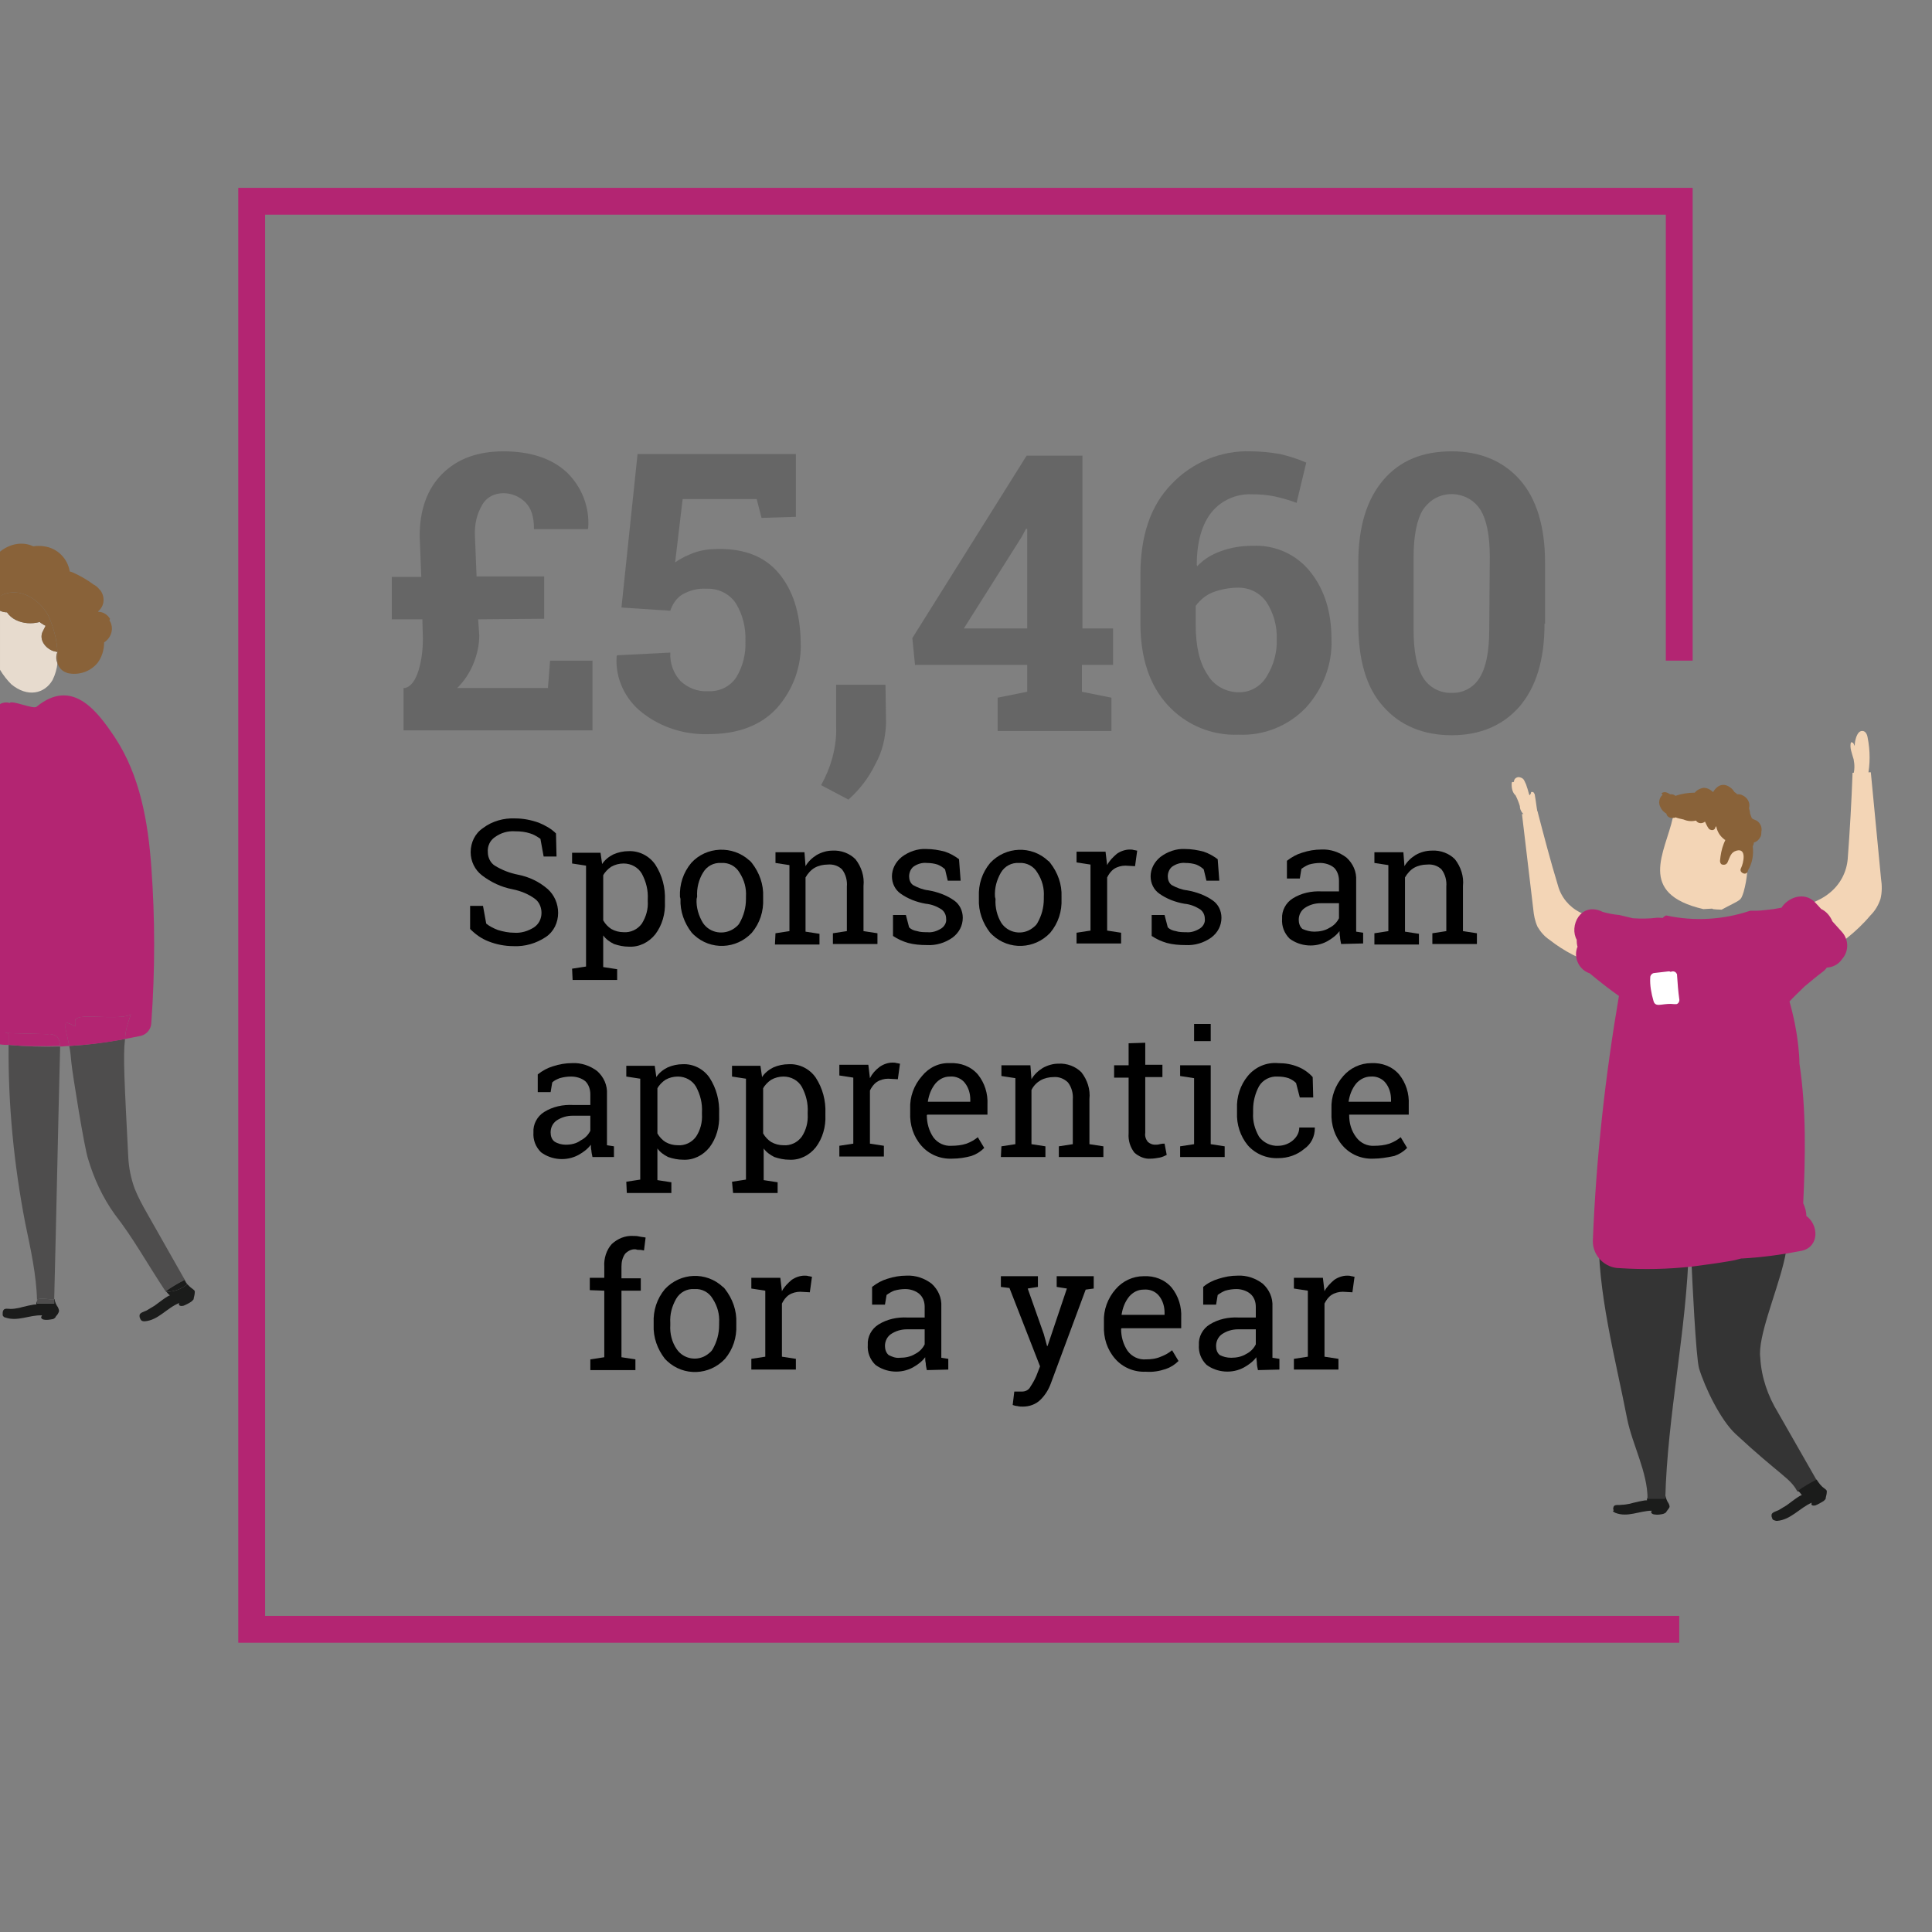 <?xml version="1.0" encoding="utf-8"?>
<!-- Generator: Adobe Illustrator 23.1.1, SVG Export Plug-In . SVG Version: 6.00 Build 0)  -->
<svg version="1.1" id="Layer_1" xmlns="http://www.w3.org/2000/svg" xmlns:xlink="http://www.w3.org/1999/xlink" x="0px" y="0px"
	 viewBox="0 0 360 360" style="enable-background:new 0 0 360 360;" xml:space="preserve">
<rect x="0" y="0" width="360" height="360" fill="#808080" stroke="none"/>
<style type="text/css">
	.st0{fill:#1B1C1B;}
	.st1{fill:#343434;}
	.st2{fill:#F3D5B6;}
	.st3{fill:#896239;}
	.st4{fill:#B32572;}
	.st5{fill:none;stroke:#B32572;stroke-width:0.8;stroke-miterlimit:10;}
	.st6{fill:#FFFFFF;}
	.st7{fill:#666666;}
	.st8{fill:none;}
	.st9{fill:#4E4D4D;}
	.st10{fill:#E7DBCE;}
</style>
<title>Artboard 24</title>
<path class="st0" d="M300.6,281.2c0-0.2,0-0.3,0.1-0.5c0.2-0.4,1-0.2,1.4-0.3c0.5,0,1.1-0.1,1.6-0.2c0.3-0.1,3.1-0.8,3.2-0.6
	c-0.1-0.3,0.2-0.6,0.2-1c0.9-0.3,2,0.1,3.2,0c0.1,0.5,0.3,1.1,0.6,1.5c0.1,0.2,0.2,0.4,0.2,0.7c-0.1,0.3-0.5,0.7-0.6,0.9
	c-0.1,0.1-0.1,0.2-0.2,0.2c-0.1,0.1-0.2,0.1-0.4,0.2c-0.5,0.1-1,0.2-1.6,0.1c-0.3,0-0.9-0.3-0.5-0.7c-2.3,0-4.5,1.3-6.8,0.4
	c-0.2-0.1-0.4-0.2-0.5-0.4C300.7,281.6,300.7,281.4,300.6,281.2L300.6,281.2z"/>
<path class="st1" d="M297.9,229.1c0-0.4,3.2-0.2,3.4,0.1l7.8,0.2c0.6,0,1.2,0.1,1.7,0.4c0.6,0.5,4,1.5,3.9,2.3
	c-0.4,15.8-4,31.5-4.4,47.2H307c0-5-2.8-10-3.8-14.9C301,253,297.6,240.7,297.9,229.1L297.9,229.1z"/>
<path class="st1" d="M318.3,227.4c0.3-0.3,0.7-0.4,1.1-0.4c1.8-0.3,4.1-0.3,5.1,1.2c0.3,0.6-0.1,2.2,0.5,1.9c16.6-8.9,2,15.3,3,22.9
	c0.2,3.6,1.4,7.1,3.3,10.2l7.6,13.3c-1.1,0.9-2.5,1.4-4,1.4c-1.3-2.5-3.2-3-11.5-10.7c-2.8-2.6-5.7-8.6-6.8-12.2
	c-0.6-2-1.3-17.2-1.4-19.4c-0.5-6.1-0.6-2-1.1-8.1C314.2,227,318,227.7,318.3,227.4L318.3,227.4z"/>
<path class="st2" d="M345.4,141.5c-0.3-1.1-0.8-2.2-0.5-3.2l0.4,0.1l0.3,0.6c0-0.6,0.1-1.1,0.3-1.7c0.2-0.5,0.5-1.1,1.1-1.1
	s0.9,0.6,1,1.2c0.5,2.5,0.5,5,0,7.4c-0.9,0.1-1.8,0-2.7-0.3C345.6,143.5,345.6,142.5,345.4,141.5L345.4,141.5z"/>
<path class="st2" d="M329,183.6c-4,2-9.3-9.3-4.3-11.6c4.5-2.1,12.2-2.3,16.2-5.6c2-1.6,3.2-3.9,3.4-6.4c0.4-5.3,0.7-10.6,0.9-16
	l3.4-0.1l1.9,19.8c0.2,1.3,0.2,2.6-0.1,3.8c-0.4,1.2-1,2.2-1.9,3.1C343.4,176.7,335.3,180.5,329,183.6L329,183.6z"/>
<path class="st0" d="M330.1,282.3c0-0.5,0.9-0.7,1.3-0.9c0.5-0.3,1-0.6,1.5-0.9c0.3-0.2,2.7-2.1,2.9-1.9c-0.3-0.2-0.3-0.5-0.8-0.8
	c1.1-0.8,2.3-1.5,3.5-2.1c0.4,0.6,0.8,1.2,1.4,1.6c0.2,0.2,0.5,0.3,0.5,0.6c0,0.4-0.1,0.8-0.2,1.2c0,0.1,0,0.2-0.1,0.3
	c-0.1,0.1-0.2,0.2-0.3,0.3c-0.5,0.3-1,0.6-1.5,0.8c-0.3,0.1-1,0.1-0.7-0.5c-2.3,1-3.9,3.2-6.5,3.4c-0.2,0-0.5-0.1-0.7-0.2
	c-0.1-0.1-0.2-0.2-0.2-0.4C330.1,282.7,330.1,282.5,330.1,282.3L330.1,282.3z"/>
<path class="st2" d="M281.7,145.8c0.1-0.1,0.2-0.1,0.4-0.1c0-0.5,0.3-0.8,0.8-0.9l0,0c0.4,0,0.9,0.2,1.1,0.6
	c0.2,0.4,0.4,0.8,0.5,1.2c0.2,0.5,0.3,1.1,0.5,1.6c0.2-0.2,0.3-0.4,0.3-0.6c0.2-0.1,0.4,0,0.5,0.1c0.1,0.2,0.2,0.3,0.2,0.5
	c0.2,1.1,0.3,2.2,0.5,3.2c-0.4,0.2-0.8,0.4-1.2,0.5c-0.4,0.2-0.9,0.1-1.3-0.1c-0.5-0.4-0.8-1-0.8-1.6c-0.2-0.7-0.5-1.4-0.8-2
	C281.8,147.7,281.6,146.7,281.7,145.8L281.7,145.8z"/>
<path class="st2" d="M286.5,151.2c1.2,4.6,2.4,9.2,3.8,13.8c0.6,2.2,2.1,4,4.1,5c4.1,2.1,8.5,2.5,12.8,3.5c4.7,1.1,3.8,5.9,0,6.7
	c-6.1,1.2-12.9-0.7-18.5-5.1c-0.9-0.6-1.6-1.4-2.2-2.4c-0.5-1.1-0.7-2.2-0.8-3.3c-0.7-5.9-1.4-11.8-2.1-17.7L286.5,151.2
	L286.5,151.2z"/>
<path class="st2" d="M324.2,152.6c0.9,1.9,1.3,3.9,1.3,6c0.3,2.5,0.1,5.1-0.6,7.6c-0.6,1.8-0.4,1.3-4.1,3.3c-3.4-0.1,0-0.3-3.4-0.1
	c-12.5-2.9-7.1-10.6-5.7-17c0-0.2,0.1-0.4,0.2-0.6c0.2-0.2,0.4-0.3,0.7-0.3c3.3-0.4,6.6-0.4,9.9,0c0.3,0,0.7,0.1,1,0.2
	C323.7,151.9,324,152.3,324.2,152.6L324.2,152.6z"/>
<path class="st3" d="M309.6,147.8c0.6-0.4,1.1-0.1,1.6,0.2h0.2c0.3,0,0.6,0.1,0.8,0.3c1.1-0.4,2.4-0.6,3.6-0.6
	c0.4-0.5,1-0.8,1.6-0.9c0.7,0,1.3,0.3,1.8,0.8c0.7-1.2,1.9-1.9,3.3-0.8c0.3,0.2,0.5,0.5,0.7,0.8c0.2,0.1,0.3,0.2,0.5,0.4
	c0.3,0,0.7,0,1,0.2c0.9,0.4,1.5,1.4,1.2,2.4c0.1,0.3,0.2,0.7,0.2,1c0.1,0.3,0.2,0.5,0.3,0.8c0.1,0.1,0.2,0.2,0.2,0.2
	c0.2,0.1,0.5,0.2,0.7,0.3c0.7,0.4,1.1,1.3,0.9,2.1c0,0.3,0,0.7-0.2,1c-0.1,0.1-0.1,0.2-0.2,0.3c-0.2,0.3-0.6,0.6-1,0.7
	c0,0.3-0.1,0.5-0.2,0.7c0.2,1.6-0.1,3.2-0.9,4.5v0.1l0,0c0,0.1-0.1,0.1-0.1,0.2c-0.4,0.7-1.6,0-1.2-0.7c0.5-1,1.1-3.8-0.8-3.3
	c-1.1,0.3-1.2,1.1-1.7,2.2c-0.2,0.4-0.6,0.5-1,0.4c-0.3-0.1-0.4-0.4-0.4-0.7c0.1-1.1,0.3-2.2,0.7-3.2l0.3-0.7c-0.1,0-0.1,0-0.2-0.1
	c-0.8-0.6-1.3-1.4-1.5-2.4h-0.1c0,0.1-0.1,0.2-0.1,0.3c-0.1,0.3-0.5,0.5-0.9,0.3c-0.1,0-0.2-0.1-0.3-0.2c-0.3-0.4-0.5-0.9-0.7-1.3
	c-0.5,0.4-1.2,0.4-1.6-0.1c0,0,0,0-0.1-0.1c-0.8,0.2-1.6,0.1-2.3-0.2c-0.4-0.1-1-0.2-1.5-0.4c-0.1,0.1-0.3,0.1-0.4,0.1
	c-0.6,0.1-1.2-0.2-1.3-0.8l0,0c-0.5-0.3-0.9-0.7-1.1-1.2c-0.4-0.7-0.3-1.7,0.4-2.3L309.6,147.8z"/>
<path class="st4" d="M294.2,175c-1.4-2.3,0.6-6.6,4.3-4.7c1.1,0.3,2.1,0.5,3.2,0.6l2.5,0.6c1.5,0.1,3.1,0.1,4.6-0.1
	c0.4,0,0.8,0,1.2,0.1c0.1-0.2,0.3-0.4,0.5-0.5c5.2,1.1,10.6,0.8,15.7-0.9h1c1.1,0,2.2-0.2,3.3-0.3l1.7-0.3c1.1-1.9,4-3,5.8-1
	c0.4,0.4,0.7,0.8,1.1,1.2c0.9,0.4,1.6,1.2,2,2.2c0.6,0.7,1.2,1.3,1.8,2c1.2,1.3,1.2,3.3,0,4.6c-0.6,0.9-1.6,1.4-2.7,1.4
	c-0.2,0.3-0.4,0.5-0.6,0.7c-1.2,0.9-2.4,1.9-3.6,2.9c-1,1-2,1.9-3,3c0.8,2.8,1.4,5.7,1.7,8.6c0.1,1,0.2,2,0.2,3.1
	c1.3,8.6,1.1,17.4,0.7,26.1c0.4,0.8,0.6,1.6,0.6,2.5c2.2,1.4,2.5,5.3-0.7,5.9c-3.6,0.7-7.2,1.2-10.9,1.4h-0.2
	c-0.7,0.2-1.5,0.4-2.2,0.5c-2.3,0.4-4.6,0.7-6.9,1c-4.5,0.5-9,0.6-13.5,0.3c-2.5,0-4.6-2.1-4.6-4.6c0.6-15.4,2.3-30.7,4.9-45.9
	c-2-1.4-3.9-2.9-5.7-4.4c-1.7-0.5-2.7-2.4-2.2-4.1c0-0.1,0.1-0.3,0.2-0.4C294.2,176,294.2,175.5,294.2,175L294.2,175z"/>
<path class="st5" d="M294.2,175c-1.4-2.3,0.6-6.6,4.3-4.7c1.1,0.3,2.1,0.5,3.2,0.6l2.5,0.6c1.5,0.1,3.1,0.1,4.6-0.1
	c0.4,0,0.8,0,1.2,0.1c0.1-0.2,0.3-0.4,0.5-0.5c5.2,1.1,10.6,0.8,15.7-0.9h1c1.1,0,2.2-0.2,3.3-0.3l1.7-0.3c1.1-1.9,4-3,5.8-1
	c0.4,0.4,0.7,0.8,1.1,1.2c0.9,0.4,1.6,1.2,2,2.2c0.6,0.7,1.2,1.3,1.8,2c1.2,1.3,1.2,3.3,0,4.6c-0.6,0.9-1.6,1.4-2.7,1.4
	c-0.2,0.3-0.4,0.5-0.6,0.7c-1.2,0.9-2.4,1.9-3.6,2.9c-1,1-2,1.9-3,3c0.8,2.8,1.4,5.7,1.7,8.6c0.1,1,0.2,2,0.2,3.1
	c1.3,8.6,1.1,17.4,0.7,26.1c0.4,0.8,0.6,1.6,0.6,2.5c2.2,1.4,2.5,5.3-0.7,5.9c-3.6,0.7-7.2,1.2-10.9,1.4h-0.2
	c-0.7,0.2-1.5,0.4-2.2,0.5c-2.3,0.4-4.6,0.7-6.9,1c-4.5,0.5-9,0.6-13.5,0.3c-2.5,0-4.6-2.1-4.6-4.6c0.6-15.4,2.3-30.7,4.9-45.9
	c-2-1.4-3.9-2.9-5.7-4.4c-1.7-0.5-2.7-2.4-2.2-4.1c0-0.1,0.1-0.3,0.2-0.4C294.2,176,294.2,175.5,294.2,175L294.2,175z"/>
<path class="st6" d="M307.5,182.1c0-0.4,0.4-0.8,0.8-0.8c0.9-0.1,1.8-0.2,2.6-0.3c0.1,0,0.3,0,0.4,0.1c0.4-0.2,0.9-0.1,1.1,0.3
	c0.1,0.1,0.1,0.2,0.1,0.4c0.1,1.5,0.2,2.9,0.4,4.3c0.1,0.4-0.1,0.9-0.5,1c-0.2,0-0.3,0-0.5,0c-0.8-0.1-1.5,0-2.3,0.1
	c-0.7,0.1-1.3,0.1-1.5-0.7C307.7,185.1,307.4,183.6,307.5,182.1L307.5,182.1z"/>
<path class="st7" d="M89.1,115.4l0.2,3c0,1.8-0.4,3.6-1.1,5.3c-0.7,1.7-1.7,3.2-3,4.5h16.9l0.4-5.1h7.9v13H75.2v-7.9h0.3
	c1.1-0.3,1.9-1.4,2.5-3.3c0.6-2,0.8-4,0.8-6l-0.1-3.5H73v-7.9h5.5l-0.3-7.6c0-4.9,1.4-8.8,4.2-11.6c2.8-2.8,6.6-4.2,11.4-4.2
	c5,0,9,1.3,11.8,3.9c2.8,2.7,4.3,6.5,4,10.4l-0.1,0.2h-10c0-2.3-0.5-3.9-1.6-5s-2.6-1.7-4.1-1.7c-1.6,0-3.1,0.7-3.9,2.1
	c-1.1,1.8-1.5,3.8-1.4,5.9l0.3,7.5h12.6v7.9L89.1,115.4z"/>
<path class="st7" d="M141.9,96.5L141,93h-13.8l-1.4,11.8c1.1-0.8,2.2-1.3,3.5-1.8c1.4-0.5,2.9-0.7,4.4-0.7c5-0.1,8.8,1.4,11.4,4.5
	s4,7.3,4.1,12.8c0.2,4.5-1.4,8.9-4.4,12.3c-3,3.3-7.3,4.9-12.9,4.9c-4.3,0.1-8.6-1.2-12.1-3.9c-3.3-2.5-5.2-6.5-4.9-10.6l0.1-0.2
	l9.9-0.5c-0.1,2,0.6,3.9,1.9,5.3c1.4,1.3,3.2,2,5.1,1.9c2.1,0.1,4.1-0.8,5.3-2.6c1.2-2,1.8-4.3,1.7-6.7c0.1-2.5-0.5-5-1.8-7.1
	c-1.2-1.8-3.3-2.8-5.5-2.7c-1.6-0.1-3.1,0.3-4.5,1.1c-1.1,0.7-1.8,1.8-2.2,3l-9.1-0.6l3-28.6h29.5v11.7L141.9,96.5z"/>
<path class="st7" d="M165.1,134.8c-0.1,2.7-0.7,5.3-2,7.6c-1.2,2.5-2.9,4.7-5,6.6l-5.1-2.7c0.9-1.6,1.6-3.3,2.1-5.1
	c0.5-1.9,0.8-3.9,0.7-5.9v-7.7h9.2L165.1,134.8z"/>
<path class="st7" d="M201.6,117.1h5.8v6.8h-5.8v5l5.5,1.1v6.2h-21.2V130l5.5-1.1v-5h-20.9l-0.5-5l21.3-34h10.4v32.2H201.6z
	 M179.6,117.1h11.8V98.6l-0.2-0.1l-0.8,1.5L179.6,117.1z"/>
<path class="st7" d="M233.1,84.1c1.8,0,3.6,0.2,5.4,0.5c1.7,0.4,3.3,0.9,4.9,1.6l-1.8,7.5c-1.3-0.5-2.7-0.9-4.1-1.2
	c-1.4-0.3-2.9-0.4-4.3-0.4c-2.8-0.1-5.6,1.1-7.4,3.3c-1.8,2.2-2.8,5.5-2.8,9.9l0.1,0.2c1.2-1.3,2.7-2.2,4.4-2.8c1.9-0.7,3.9-1,5.9-1
	c4.2-0.2,8.2,1.6,10.8,4.9s3.9,7.4,3.9,12.5c0.2,4.7-1.6,9.3-4.8,12.8c-3.3,3.4-7.8,5.2-12.5,5c-5,0.2-9.8-1.8-13.2-5.5
	c-3.4-3.7-5.1-8.8-5.1-15.3v-9c0-7.3,1.9-12.9,5.8-16.9C222.2,86.1,227.6,83.9,233.1,84.1z M230.8,109.5c-1.7,0-3.3,0.3-4.9,0.9
	c-1.2,0.5-2.3,1.4-3.1,2.5v3.4c0,4.1,0.7,7.2,2.2,9.4c1.2,2.1,3.5,3.3,5.9,3.3c2.1,0,4-1.1,5.1-2.9c1.3-2.1,2-4.5,1.9-7
	c0.1-2.4-0.6-4.9-1.9-6.9C234.8,110.5,232.9,109.5,230.8,109.5z"/>
<path class="st7" d="M287.8,116.2c0,6.8-1.6,11.9-4.7,15.5c-3.1,3.5-7.3,5.3-12.6,5.3c-5.3,0-9.6-1.8-12.7-5.3
	c-3.2-3.5-4.7-8.7-4.7-15.5v-11.3c0-6.8,1.6-11.9,4.7-15.5c3.1-3.6,7.3-5.3,12.7-5.3c5.3,0,9.6,1.8,12.7,5.3s4.7,8.7,4.7,15.5v11.3
	H287.8z M277.6,103.8c0-4.1-0.6-7-1.8-8.9c-1.9-2.9-5.9-3.7-8.8-1.8c-0.7,0.5-1.3,1.1-1.8,1.8c-1.2,1.9-1.8,4.9-1.8,9v13.4
	c0,4.1,0.6,7.1,1.8,9c1.1,1.8,3.2,2.9,5.3,2.8c2.1,0.1,4.1-1,5.2-2.8c1.2-1.9,1.8-4.9,1.8-9L277.6,103.8z"/>
<path d="M103.7,159.6h-2.4l-0.6-3.3c-0.6-0.4-1.2-0.8-1.9-1c-0.9-0.3-1.8-0.4-2.8-0.4c-1.4-0.1-2.7,0.3-3.8,1.1
	c-0.9,0.6-1.4,1.7-1.3,2.8c0,1,0.5,2,1.3,2.5c1.3,0.8,2.8,1.4,4.4,1.7c2,0.4,3.9,1.3,5.5,2.7c1.2,1.1,1.9,2.7,1.9,4.4
	c0,1.8-0.8,3.5-2.3,4.5c-1.8,1.2-3.9,1.8-6,1.7c-1.6,0-3.2-0.3-4.7-0.9c-1.3-0.5-2.4-1.3-3.4-2.3v-4.3H90l0.6,3.3
	c0.6,0.5,1.4,0.9,2.2,1.2c1,0.3,2,0.5,3,0.5c1.3,0.1,2.6-0.3,3.7-1c0.9-0.6,1.4-1.6,1.4-2.7c0-1-0.4-2-1.2-2.6
	c-1.2-0.9-2.7-1.5-4.2-1.8c-2.1-0.4-4-1.3-5.7-2.6c-1.3-1-2.1-2.6-2.1-4.3c0-1.8,0.8-3.5,2.3-4.5c1.7-1.3,3.9-1.9,6-1.8
	c1.5,0,3,0.3,4.4,0.8c1.2,0.5,2.3,1.1,3.2,2L103.7,159.6z"/>
<path d="M106.6,180.5l2.6-0.4v-18.8l-2.6-0.4v-2h5.3l0.3,2.1c0.5-0.8,1.3-1.4,2.1-1.8c0.9-0.4,1.9-0.6,2.8-0.6c2-0.1,3.9,0.9,5,2.5
	c1.3,2,1.9,4.3,1.8,6.7v0.3c0.1,2.1-0.5,4.3-1.8,6c-1.2,1.5-3,2.4-4.9,2.3c-1,0-1.9-0.2-2.8-0.5c-0.8-0.4-1.5-0.9-2-1.6v5.9l2.6,0.4
	v2h-8.3L106.6,180.5z M120.7,167.6c0.1-1.7-0.3-3.3-1.1-4.8c-0.7-1.2-2-1.9-3.4-1.9c-0.8,0-1.6,0.2-2.3,0.6c-0.6,0.4-1.2,1-1.5,1.6
	v8.4c0.4,0.7,0.9,1.2,1.5,1.6c0.7,0.4,1.5,0.6,2.3,0.6c1.3,0.1,2.6-0.5,3.4-1.6c0.8-1.3,1.2-2.7,1.1-4.2V167.6z"/>
<path d="M126.7,167.1c-0.1-2.3,0.6-4.5,2.1-6.3c2.8-3.1,7.7-3.3,10.8-0.5c0.2,0.1,0.3,0.3,0.5,0.5c1.4,1.8,2.2,4,2.1,6.3v0.4
	c0.1,2.3-0.6,4.5-2.1,6.3c-2.9,3.1-7.7,3.3-10.8,0.4c-0.1-0.1-0.3-0.3-0.4-0.4c-1.4-1.8-2.2-4-2.1-6.3L126.7,167.1z M129.8,167.5
	c-0.1,1.6,0.4,3.2,1.2,4.5c1.3,1.9,3.9,2.3,5.8,1c0.4-0.3,0.8-0.6,1-1c0.8-1.4,1.2-2.9,1.2-4.5v-0.4c0.1-1.6-0.3-3.1-1.2-4.5
	c-0.7-1.2-2-1.9-3.4-1.8c-1.4-0.1-2.7,0.6-3.4,1.8c-0.8,1.3-1.2,2.9-1.1,4.5L129.8,167.5z"/>
<path d="M144.5,173.9l2.6-0.4v-12.3l-2.6-0.4v-2h5.4l0.2,2.6c0.5-0.9,1.3-1.6,2.1-2.1c0.9-0.5,1.9-0.8,2.9-0.8
	c1.6-0.1,3.2,0.5,4.3,1.6c1.1,1.4,1.7,3.2,1.5,5v8.4l2.6,0.4v2h-8.3v-2l2.6-0.4v-8.3c0.1-1.1-0.2-2.3-0.9-3.2
	c-0.7-0.7-1.7-1-2.7-0.9c-0.8,0-1.7,0.2-2.4,0.6c-0.7,0.4-1.3,1.1-1.7,1.8v10.1l2.6,0.4v2h-8.3L144.5,173.9L144.5,173.9z"/>
<path d="M179,164.1h-2.4l-0.5-2.1c-0.4-0.4-0.9-0.7-1.4-0.9c-0.6-0.2-1.3-0.3-2-0.3c-0.9-0.1-1.8,0.2-2.5,0.7
	c-0.5,0.4-0.8,1.1-0.8,1.8c0,0.6,0.2,1.2,0.7,1.6c0.9,0.5,1.9,0.9,2.9,1c1.7,0.3,3.4,0.9,4.8,1.9c1,0.7,1.6,1.9,1.6,3.2
	c0,1.5-0.7,2.8-1.9,3.7c-1.4,1-3.1,1.5-4.8,1.4c-1.2,0-2.4-0.1-3.5-0.4c-1-0.3-1.9-0.7-2.8-1.3v-3.9h2.4l0.6,2.3
	c0.4,0.4,0.9,0.6,1.5,0.7c0.6,0.2,1.3,0.2,1.9,0.2c0.9,0.1,1.8-0.2,2.6-0.7c0.6-0.4,1-1.1,0.9-1.8c0-0.7-0.3-1.3-0.8-1.7
	c-0.9-0.6-1.9-1-3-1.1c-1.7-0.3-3.3-0.9-4.7-1.9c-1-0.7-1.6-1.9-1.6-3.2c0-1.4,0.7-2.7,1.8-3.6c1.3-1,3-1.6,4.6-1.5
	c1.2,0,2.4,0.2,3.5,0.5c0.9,0.3,1.8,0.8,2.6,1.4L179,164.1z"/>
<path d="M182.4,167.1c-0.1-2.3,0.6-4.5,2.1-6.3c2.9-3.1,7.7-3.3,10.8-0.4c0.2,0.1,0.3,0.3,0.4,0.4c1.4,1.8,2.2,4,2.1,6.3v0.4
	c0.1,2.3-0.6,4.5-2.1,6.3c-2.9,3.1-7.7,3.3-10.8,0.4c-0.1-0.1-0.3-0.3-0.4-0.4c-1.4-1.8-2.2-4-2.1-6.3V167.1z M185.5,167.5
	c-0.1,1.6,0.3,3.2,1.1,4.5c1.3,1.9,3.9,2.3,5.7,1c0.4-0.3,0.8-0.6,1-1c0.8-1.4,1.2-2.9,1.2-4.5v-0.4c0.1-1.6-0.3-3.1-1.2-4.5
	c-0.7-1.2-2-1.9-3.4-1.8c-1.4-0.1-2.7,0.6-3.4,1.8c-0.8,1.4-1.2,2.9-1.1,4.5L185.5,167.5z"/>
<path d="M200.6,160.7v-2h5.4l0.3,2.5c0.4-0.8,1.1-1.5,1.8-2.1c0.7-0.5,1.6-0.8,2.4-0.8c0.3,0,0.5,0,0.8,0.1c0.2,0,0.4,0.1,0.6,0.1
	l-0.4,2.9l-1.8-0.1c-0.7,0-1.5,0.2-2.1,0.6c-0.6,0.4-1,1-1.3,1.6v9.9l2.6,0.4v2h-8.3v-2l2.6-0.4v-12.3L200.6,160.7z"/>
<path d="M227.2,164.1h-2.4l-0.5-2.1c-0.4-0.4-0.9-0.7-1.4-0.9c-0.6-0.2-1.3-0.3-2-0.3c-0.9-0.1-1.8,0.2-2.5,0.7
	c-0.5,0.4-0.8,1.1-0.8,1.8c0,0.6,0.2,1.2,0.7,1.6c0.9,0.5,1.9,0.9,2.9,1c1.7,0.3,3.4,0.9,4.8,1.9c1,0.7,1.6,1.9,1.6,3.2
	c0,1.5-0.7,2.8-1.9,3.7c-1.4,1-3.1,1.5-4.8,1.4c-1.2,0-2.4-0.1-3.5-0.4c-1-0.3-1.9-0.7-2.8-1.3v-3.9h2.4l0.6,2.3
	c0.4,0.4,0.9,0.6,1.5,0.7c0.6,0.2,1.3,0.2,1.9,0.2c0.9,0.1,1.8-0.2,2.6-0.7c0.6-0.4,1-1.1,0.9-1.8c0-0.7-0.3-1.3-0.8-1.7
	c-0.9-0.6-1.9-1-3-1.1c-1.7-0.3-3.3-0.9-4.7-1.9c-1-0.7-1.6-1.9-1.6-3.2c0-1.4,0.7-2.7,1.8-3.6c1.3-1,3-1.6,4.6-1.5
	c1.2,0,2.4,0.2,3.5,0.5c0.9,0.3,1.8,0.8,2.6,1.4L227.2,164.1z"/>
<path d="M249.9,175.9c-0.1-0.5-0.2-0.9-0.2-1.3c-0.1-0.4-0.1-0.7-0.1-1.1c-0.6,0.8-1.4,1.4-2.3,1.9c-2.2,1.2-5,1-7-0.5
	c-1-1-1.5-2.3-1.4-3.7c-0.1-1.5,0.7-3,2-3.8c1.6-1,3.5-1.4,5.4-1.3h3.2v-2c0-0.9-0.3-1.8-0.9-2.4c-0.7-0.6-1.7-0.9-2.6-0.9
	c-0.7,0-1.4,0.1-2.1,0.3c-0.5,0.2-1,0.5-1.4,0.8l-0.3,1.8h-2.4v-3.3c0.9-0.7,1.8-1.2,2.8-1.5c1.2-0.4,2.4-0.6,3.6-0.6
	c1.7-0.1,3.4,0.5,4.7,1.5c1.2,1.1,1.9,2.6,1.8,4.3v8.9c0,0.2,0,0.4,0,0.6l1.3,0.2v2L249.9,175.9z M244.9,173.6c1,0,2-0.2,2.8-0.7
	c0.8-0.4,1.4-1,1.8-1.8v-2.8h-3.4c-1.1,0-2.1,0.3-3,0.9c-0.7,0.5-1.1,1.3-1.1,2.2c0,0.6,0.2,1.3,0.7,1.7
	C243.4,173.4,244.1,173.6,244.9,173.6L244.9,173.6z"/>
<path d="M256.1,173.9l2.6-0.4v-12.3l-2.6-0.4v-2h5.4l0.2,2.6c0.5-0.9,1.3-1.6,2.1-2.1c0.9-0.5,1.9-0.8,3-0.8
	c1.6-0.1,3.2,0.5,4.3,1.6c1.1,1.4,1.7,3.2,1.5,5v8.4l2.6,0.4v2h-8.3v-2l2.6-0.4v-8.3c0.1-1.1-0.2-2.3-0.9-3.2
	c-0.7-0.7-1.7-1-2.7-0.9c-0.8,0-1.7,0.2-2.4,0.6c-0.7,0.4-1.3,1.1-1.7,1.8v10.1l2.6,0.4v2h-8.3L256.1,173.9z"/>
<path d="M110.4,215.6c-0.1-0.5-0.2-0.9-0.2-1.2c-0.1-0.4-0.1-0.7-0.1-1.1c-0.6,0.8-1.4,1.4-2.3,1.9c-2.2,1.2-5,1-7-0.5
	c-1-1-1.5-2.3-1.4-3.7c-0.1-1.5,0.7-3,2-3.8c1.6-1,3.5-1.4,5.4-1.3h3.2v-2c0-0.9-0.3-1.8-0.9-2.4c-0.7-0.6-1.7-0.9-2.7-0.9
	c-0.7,0-1.4,0.1-2.1,0.3c-0.5,0.2-1,0.4-1.4,0.8l-0.3,1.8h-2.4v-3.3c0.9-0.7,1.8-1.2,2.8-1.5c1.2-0.4,2.4-0.6,3.6-0.6
	c1.7-0.1,3.4,0.5,4.7,1.5c1.2,1.1,1.9,2.6,1.8,4.3v8.3c0,0.2,0,0.4,0,0.6s0,0.4,0,0.6l1.3,0.2v2L110.4,215.6L110.4,215.6z
	 M105.4,213.3c1,0,2-0.2,2.8-0.8c0.8-0.4,1.4-1,1.8-1.8v-2.8h-3.3c-1.1,0-2.1,0.3-3,0.9c-0.7,0.5-1.1,1.3-1.1,2.2
	c0,0.7,0.2,1.3,0.7,1.7C103.9,213.1,104.7,213.3,105.4,213.3L105.4,213.3z"/>
<path d="M116.7,220.2l2.6-0.4V201l-2.6-0.4v-2h5.3l0.3,2.1c0.5-0.8,1.3-1.4,2.1-1.8c0.9-0.4,1.9-0.6,2.8-0.6c2-0.1,3.9,0.9,5,2.5
	c1.3,2,1.9,4.3,1.8,6.7v0.3c0.1,2.1-0.5,4.3-1.8,6c-1.2,1.5-3,2.4-4.9,2.3c-1,0-1.9-0.2-2.8-0.5c-0.8-0.4-1.5-0.9-2-1.6v5.9l2.6,0.4
	v2h-8.3L116.7,220.2z M130.8,207.3c0.1-1.7-0.3-3.3-1.1-4.8c-0.7-1.2-2-1.9-3.4-1.9c-0.8,0-1.6,0.2-2.3,0.6c-0.6,0.4-1.2,1-1.5,1.6
	v8.4c0.4,0.7,0.9,1.2,1.5,1.6c0.7,0.4,1.5,0.6,2.3,0.6c1.3,0.1,2.6-0.5,3.4-1.6c0.8-1.2,1.2-2.7,1.1-4.2V207.3z"/>
<path d="M136.4,220.2l2.6-0.4V201l-2.6-0.4v-2h5.3l0.3,2.1c0.5-0.8,1.3-1.4,2.1-1.8c0.9-0.4,1.9-0.6,2.9-0.6c2-0.1,3.9,0.9,5,2.5
	c1.3,2,1.9,4.3,1.8,6.7v0.3c0.1,2.1-0.5,4.3-1.8,6c-1.2,1.5-3,2.4-4.9,2.3c-1,0-1.9-0.2-2.8-0.5c-0.8-0.4-1.5-0.9-2-1.6v5.9l2.6,0.4
	v2h-8.3L136.4,220.2z M150.5,207.3c0.1-1.7-0.3-3.3-1.1-4.8c-0.7-1.2-2-1.9-3.4-1.9c-0.8,0-1.6,0.2-2.3,0.6c-0.6,0.4-1.2,1-1.5,1.6
	v8.4c0.4,0.7,0.9,1.2,1.5,1.6c0.7,0.4,1.5,0.6,2.3,0.6c1.3,0.1,2.6-0.5,3.4-1.6c0.8-1.2,1.2-2.7,1.1-4.2V207.3z"/>
<path d="M156.4,200.4v-2h5.4l0.3,2.5c0.4-0.8,1-1.5,1.8-2.1c0.7-0.5,1.6-0.8,2.4-0.8c0.3,0,0.5,0,0.8,0.1c0.2,0,0.4,0.1,0.6,0.1
	l-0.4,2.9l-1.8-0.1c-0.7,0-1.5,0.2-2.1,0.6c-0.6,0.4-1,1-1.3,1.6v9.9l2.6,0.4v2h-8.3v-2l2.6-0.4v-12.3L156.4,200.4z"/>
<path d="M177.4,215.9c-2.2,0.1-4.3-0.8-5.7-2.4c-1.5-1.7-2.2-3.9-2.1-6.2v-0.7c-0.1-2.2,0.7-4.4,2.2-6.1c1.3-1.6,3.2-2.5,5.2-2.4
	c2-0.1,3.9,0.6,5.2,2.1c1.3,1.6,1.9,3.6,1.8,5.6v1.9h-11.2l-0.1,0.1c0,1.5,0.4,2.9,1.2,4.1c0.8,1.1,2.1,1.7,3.4,1.6
	c0.9,0,1.9-0.1,2.8-0.4c0.8-0.3,1.5-0.7,2.1-1.2l1.2,2c-0.7,0.7-1.5,1.2-2.4,1.5C179.9,215.7,178.7,215.9,177.4,215.9z M177,200.6
	c-1.1,0-2,0.5-2.7,1.3c-0.8,1-1.2,2.1-1.4,3.3v0.1h7.9v-0.4c0-1.1-0.3-2.2-1-3.1C179.2,201,178.1,200.5,177,200.6z"/>
<path d="M186.6,213.6l2.6-0.4v-12.3l-2.6-0.4v-2h5.4l0.2,2.6c0.5-0.9,1.3-1.6,2.1-2.1c0.9-0.5,1.9-0.8,2.9-0.8
	c1.6-0.1,3.2,0.5,4.3,1.6c1.1,1.4,1.7,3.2,1.5,5v8.4l2.6,0.4v2h-8.3v-2l2.6-0.4v-8.3c0.1-1.1-0.2-2.3-0.9-3.2
	c-0.7-0.7-1.7-1.1-2.7-1c-0.8,0-1.7,0.2-2.4,0.6c-0.7,0.4-1.3,1-1.7,1.8v10.1l2.6,0.4v2h-8.3L186.6,213.6z"/>
<path d="M213.4,194.3v4.1h3.2v2.3h-3.2v10.4c-0.1,0.6,0.1,1.2,0.5,1.7c0.4,0.3,0.8,0.5,1.3,0.5c0.3,0,0.6,0,0.9-0.1
	c0.4-0.1,0.6-0.1,0.9-0.1l0.4,2.1c-0.4,0.2-0.8,0.4-1.3,0.5c-0.6,0.1-1.1,0.2-1.7,0.2c-1.1,0.1-2.2-0.4-3-1.1
	c-0.8-1-1.2-2.3-1.1-3.6v-10.4h-2.7v-2.3h2.7v-4.1L213.4,194.3L213.4,194.3z"/>
<path d="M219.9,213.6l2.6-0.4v-12.3l-2.6-0.4v-2h5.7v14.7l2.6,0.4v2h-8.3V213.6z M225.6,194h-3.1v-3.2h3.1V194z"/>
<path d="M238.2,213.5c1,0,2-0.4,2.7-1s1.2-1.4,1.2-2.4h2.9v0.1c0,1.6-0.7,3-2,3.9c-1.3,1.1-3,1.7-4.8,1.7c-2.2,0.1-4.3-0.8-5.7-2.4
	c-1.4-1.7-2.1-3.9-2-6.1v-0.7c-0.1-2.2,0.6-4.4,2-6.1c1.4-1.7,3.5-2.6,5.7-2.4c1.3,0,2.5,0.2,3.7,0.7c1,0.4,2,1.1,2.7,1.9l0.1,3.8
	h-2.5l-0.7-2.7c-0.4-0.4-0.9-0.7-1.4-0.9c-0.6-0.2-1.3-0.3-2-0.3c-1.4-0.1-2.8,0.6-3.5,1.8c-0.7,1.3-1.1,2.8-1.1,4.3v0.7
	c-0.1,1.5,0.3,3,1.1,4.4C235.4,212.9,236.8,213.6,238.2,213.5z"/>
<path d="M255.9,215.9c-2.2,0.1-4.3-0.8-5.7-2.4c-1.5-1.7-2.2-3.9-2.1-6.2v-0.7c-0.1-2.2,0.7-4.4,2.2-6.1c1.3-1.5,3.2-2.4,5.2-2.4
	c2-0.1,3.9,0.6,5.2,2.1c1.3,1.6,1.9,3.6,1.8,5.6v1.9h-11.1v0.1c0,1.5,0.4,2.9,1.3,4.1c0.8,1.1,2.1,1.7,3.4,1.6
	c0.9,0,1.9-0.1,2.8-0.4c0.8-0.3,1.5-0.7,2.1-1.2l1.2,2c-0.7,0.7-1.5,1.2-2.4,1.5C258.4,215.7,257.1,215.9,255.9,215.9z M255.4,200.6
	c-1,0-2,0.5-2.7,1.3c-0.8,1-1.2,2.1-1.4,3.3v0.1h7.9v-0.4c0-1.1-0.3-2.2-1-3.1C257.6,201,256.5,200.5,255.4,200.6L255.4,200.6z"/>
<path d="M109.9,240.4v-2.3h2.7V236c-0.1-1.5,0.4-3.1,1.4-4.2c1.1-1,2.5-1.6,4-1.5c0.4,0,0.7,0,1.1,0.1s0.8,0.1,1.2,0.2L120,233
	c-0.2,0-0.4-0.1-0.7-0.1c-0.3,0-0.6,0-0.8-0.1c-0.8-0.1-1.5,0.3-2,0.8c-0.5,0.7-0.7,1.5-0.7,2.4v2.2h3.6v2.3h-3.6v12.4l2.6,0.4v2
	H110v-2l2.6-0.4v-12.4L109.9,240.4z"/>
<path d="M121.8,246.5c-0.1-2.3,0.6-4.5,2.1-6.3c2.9-3.1,7.7-3.3,10.8-0.4c0.2,0.1,0.3,0.3,0.4,0.4c1.4,1.8,2.2,4,2.1,6.3v0.4
	c0.1,2.3-0.6,4.5-2.1,6.3c-2.9,3.1-7.7,3.3-10.8,0.4c-0.1-0.1-0.3-0.3-0.4-0.4c-1.4-1.8-2.2-4-2.1-6.3L121.8,246.5z M124.9,246.9
	c-0.1,1.6,0.3,3.2,1.2,4.5c1.3,1.9,3.9,2.3,5.7,1c0.4-0.3,0.8-0.6,1-1c0.8-1.4,1.2-2.9,1.2-4.5v-0.4c0.1-1.6-0.3-3.1-1.2-4.5
	c-0.7-1.2-2-1.9-3.4-1.8c-1.4-0.1-2.7,0.6-3.4,1.8c-0.8,1.4-1.2,2.9-1.1,4.5C124.9,246.5,124.9,246.9,124.9,246.9z"/>
<path d="M140,240.1v-2h5.4l0.3,2.5c0.4-0.8,1.1-1.5,1.8-2.1c0.7-0.5,1.6-0.8,2.4-0.8c0.3,0,0.5,0,0.8,0.1c0.2,0,0.4,0.1,0.6,0.1
	l-0.4,2.9l-1.8-0.1c-0.7,0-1.5,0.2-2.1,0.6c-0.6,0.4-1,1-1.3,1.6v9.9l2.6,0.4v2H140v-2l2.6-0.4v-12.3L140,240.1z"/>
<path d="M172.7,255.3c-0.1-0.5-0.2-0.9-0.2-1.3c-0.1-0.4-0.1-0.7-0.1-1.1c-0.6,0.8-1.4,1.4-2.3,1.9c-2.2,1.2-5,1-7-0.5
	c-1-1-1.5-2.3-1.4-3.7c-0.1-1.5,0.7-3,2-3.8c1.6-1,3.5-1.4,5.4-1.3h3.2v-2c0-0.9-0.3-1.8-1-2.4c-0.7-0.6-1.7-0.9-2.6-0.9
	c-0.7,0-1.4,0.1-2.1,0.3c-0.5,0.2-1,0.5-1.4,0.8l-0.3,1.8h-2.4v-3.3c0.9-0.7,1.8-1.2,2.8-1.5c1.2-0.4,2.4-0.6,3.6-0.6
	c1.7-0.1,3.4,0.5,4.7,1.5c1.2,1.1,1.9,2.6,1.8,4.3v8.9c0,0.2,0,0.4,0,0.6l1.3,0.2v2L172.7,255.3z M167.7,253c1,0,2-0.2,2.8-0.7
	c0.8-0.4,1.4-1,1.8-1.8v-2.8H169c-1.1,0-2.1,0.3-3,0.9c-0.7,0.5-1.1,1.3-1.1,2.2c0,0.6,0.2,1.3,0.7,1.7
	C166.2,252.8,166.9,253.1,167.7,253L167.7,253z"/>
<path d="M203.8,240.1l-1.5,0.2l-6.5,17.5c-0.4,1.1-1,2.1-1.9,3s-2.1,1.3-3.3,1.3c-0.3,0-0.7,0-1-0.1c-0.3,0-0.6-0.1-0.9-0.2l0.3-2.5
	h0.6h0.8c0.7,0,1.3-0.3,1.6-0.9c0.4-0.6,0.8-1.3,1.1-2l0.7-1.8l-5.7-14.6l-1.6-0.2v-2h6.9v2l-1.9,0.3l3,8.5l0.6,2.2h0.1l3.6-10.7
	l-1.9-0.3v-2h6.9L203.8,240.1z"/>
<path d="M213.5,255.6c-2.2,0.1-4.3-0.8-5.7-2.4c-1.5-1.7-2.2-3.9-2.1-6.2v-0.7c-0.1-2.2,0.7-4.4,2.2-6.1c1.3-1.5,3.2-2.4,5.2-2.4
	c2-0.1,3.9,0.6,5.2,2.1c1.3,1.6,1.9,3.6,1.8,5.6v2H209l-0.1,0.1c0,1.5,0.4,2.9,1.2,4.1c0.8,1.1,2.1,1.7,3.4,1.6
	c0.9,0,1.9-0.1,2.8-0.5c0.8-0.3,1.5-0.7,2.1-1.2l1.2,2c-0.7,0.7-1.5,1.2-2.4,1.5C216,255.5,214.8,255.7,213.5,255.6z M213.1,240.3
	c-1.1,0-2,0.5-2.7,1.3c-0.8,1-1.2,2.1-1.4,3.3v0.1h8v-0.4c0-1.1-0.3-2.2-1-3.1C215.3,240.6,214.2,240.2,213.1,240.3z"/>
<path d="M234.4,255.3c-0.1-0.5-0.2-0.9-0.2-1.3s-0.1-0.7-0.1-1.1c-0.6,0.8-1.4,1.4-2.3,1.9c-2.2,1.2-5,1-7-0.5c-1-1-1.5-2.3-1.4-3.7
	c-0.1-1.5,0.7-3,2-3.8c1.6-1,3.5-1.4,5.4-1.3h3.2v-2c0-0.9-0.3-1.8-1-2.4c-0.7-0.6-1.7-0.9-2.6-0.9c-0.7,0-1.4,0.1-2.1,0.3
	c-0.5,0.2-1,0.5-1.4,0.8l-0.3,1.8h-2.4v-3.3c0.8-0.7,1.8-1.2,2.8-1.5c1.2-0.4,2.4-0.6,3.6-0.6c1.7-0.1,3.4,0.5,4.7,1.5
	c1.2,1.1,1.9,2.6,1.8,4.3v8.3c0,0.2,0,0.4,0,0.6s0,0.4,0,0.6l1.3,0.2v2L234.4,255.3z M229.4,253c1,0,2-0.2,2.8-0.7
	c0.8-0.4,1.4-1,1.8-1.8v-2.8h-3.3c-1.1,0-2.1,0.3-3,0.9c-0.7,0.5-1.1,1.3-1.1,2.2c0,0.7,0.2,1.3,0.7,1.7
	C227.9,252.8,228.6,253,229.4,253L229.4,253z"/>
<path d="M241.1,240.1v-2h5.4l0.3,2.5c0.4-0.8,1.1-1.5,1.8-2.1c0.7-0.5,1.6-0.8,2.4-0.8c0.3,0,0.5,0,0.8,0.1c0.2,0,0.4,0.1,0.6,0.1
	l-0.4,2.9l-1.8-0.1c-0.7,0-1.5,0.2-2.1,0.6c-0.6,0.4-1,1-1.3,1.6v9.9l2.6,0.4v2h-8.3v-2l2.6-0.4v-12.3L241.1,240.1z"/>
<polygon class="st4" points="312.9,306.1 44.4,306.1 44.4,35 315.4,35 315.4,123.1 310.4,123.1 310.4,40 49.4,40 49.4,301.1 
	312.9,301.1 "/>
<path class="st8" d="M10.7,121.5C10.7,121.5,10.7,121.5,10.7,121.5C10.7,121.5,10.7,121.5,10.7,121.5
	C10.7,121.5,10.7,121.5,10.7,121.5z"/>
<path class="st0" d="M6.9,242.9c0-0.2,0-0.3,0-0.5c-0.1,0.3-0.2,0.5-0.1,0.7c-0.1-0.2-2.9,0.5-3.2,0.6c-0.5,0.1-1.1,0.2-1.6,0.2
	s-1.2-0.2-1.4,0.3c-0.1,0.2-0.1,0.3-0.1,0.5c0,0.1,0,0.3,0,0.4c0.1,0.2,0.3,0.4,0.5,0.4c2.3,0.8,4.5-0.5,6.8-0.4v0.1
	c-0.4,0.4,0.2,0.7,0.4,0.7c0.5,0.1,1.1,0,1.6-0.1c0.1,0,0.3-0.1,0.4-0.2c0.1-0.1,0.2-0.2,0.2-0.3c0.3-0.3,0.5-0.6,0.6-1
	c0-0.2-0.1-0.5-0.2-0.7c-0.3-0.4-0.6-1-0.6-1.5c0,0-0.1,0-0.1,0c0,0.3,0,0.5,0,0.8H6.9z"/>
<path class="st9" d="M1.6,194.7c-0.1,11.2,1,22.3,3.1,33.2c1,4.8,2.1,9.7,2.2,14.5c0-0.1,0.1-0.2,0.1-0.3c1-0.3,2,0.1,3.1,0
	c0.4-15.6,0.7-31.2,1.1-46.8c0-0.1,0-0.2,0-0.3C8,195.1,4.8,195,1.6,194.7z"/>
<path class="st9" d="M7,242.1c0,0.1-0.1,0.2-0.1,0.3c0,0.2,0,0.3,0,0.5h3.2c0-0.3,0-0.5,0-0.8C9,242.2,8,241.8,7,242.1z"/>
<path class="st9" d="M34.4,238.5c0.1,0.3,0.3,0.6,0.5,0.8l-7.6-13.4c-0.8-1.4-1.6-2.9-2.2-4.4c-0.7-1.9-1.1-3.9-1.2-5.9
	c-0.7-13.8-1-18.9-0.6-22c-3.4,0.6-6.9,1.1-10.4,1.3c0.2,0.9,0.3,2,0.4,3.1c0.2,2.1,2.4,15.8,3.1,17.9c1.1,3.7,2.7,7.2,5,10.4
	c3.5,4.5,5.8,8.8,9.5,14.4c0,0,0.1,0,0.1,0c0,0-0.1-0.1-0.1-0.1C32,239.8,33.2,239.1,34.4,238.5z"/>
<path class="st4" d="M1.1,192.5l0.3,0C1.2,192.4,1,192.3,1.1,192.5z"/>
<path class="st4" d="M10.6,193.1c-0.6-0.3-1.1-0.5-1.7-0.4l-7.5-0.2c0.1,0.1,0.2,0.2,0.2,0.3c0,0.6,0,1.3,0,1.9
	c3.2,0.3,6.4,0.3,9.6,0.2C11.2,194.3,11,193.6,10.6,193.1z"/>
<path class="st4" d="M24.4,189c-1.5,1-7.4,0.2-9.2,0.5c-0.4,0-0.8,0.2-1.1,0.4c-0.3,0.4,0.1,1.6-0.2,1.3c-2.7-1.5-1.7-0.1-1,3.7
	c3.5-0.2,6.9-0.6,10.4-1.3C23.4,191.8,23.8,190.7,24.4,189z"/>
<path class="st10" d="M10.7,121.5C10.7,121.5,10.7,121.5,10.7,121.5c-0.3-0.1-0.5-0.1-0.8-0.2c-1.4-0.5-2.6-2-2-3.5
	c0.2-0.4,0.4-0.8,0.6-1.2c-0.3-0.1-0.5-0.3-0.7-0.4c-0.2-0.1-0.3-0.2-0.4-0.3c-1.5,0.4-3.1,0.3-4.5-0.4c-0.6-0.3-1.2-0.8-1.6-1.4
	c-0.4,0-0.9-0.1-1.3-0.3v11c0.6,1,1.3,1.9,2.1,2.7c3,2.5,6.2,1.8,7.7-0.8c0.5-1,0.8-2.1,0.9-3.1C10.4,122.9,10.4,122.2,10.7,121.5z"
	/>
<path class="st0" d="M35.8,240.1c-0.3-0.2-0.6-0.5-0.9-0.8l0,0c-1.1,0.9-2.4,1.4-3.9,1.4c0.3,0.3,0.4,0.5,0.7,0.7
	c-0.2-0.2-2.6,1.7-2.9,1.9c-0.5,0.3-1,0.6-1.5,0.9c-0.4,0.2-1.3,0.4-1.3,0.9c0,0.2,0,0.4,0.1,0.5c0,0.1,0.1,0.3,0.2,0.4
	c0.2,0.2,0.4,0.2,0.7,0.2c2.5-0.2,4.1-2.5,6.4-3.4c-0.3,0.6,0.5,0.6,0.8,0.5c0.5-0.2,1.1-0.5,1.5-0.8c0.1-0.1,0.2-0.2,0.3-0.3
	c0.1-0.1,0.1-0.2,0.1-0.3c0.1-0.4,0.2-0.8,0.2-1.2C36.3,240.4,36,240.3,35.8,240.1z"/>
<path class="st0" d="M34.9,239.3c-0.2-0.2-0.4-0.5-0.5-0.8c-1.2,0.6-2.4,1.3-3.5,2.1c0,0,0.1,0.1,0.1,0.1
	C32.5,240.7,33.8,240.2,34.9,239.3L34.9,239.3z"/>
<path class="st4" d="M28.2,161.6c-0.6-8.4-2.1-17.1-6.8-24.2c-3.4-5.1-8-11.1-14.6-5.7c-0.6,0.5-4.6-1.3-5-0.7
	c-0.6-0.2-1.3-0.1-1.8,0.2v1.1v12.6v13.7v4.4v31.6c0.5,0.1,1.1,0.1,1.6,0.1c0-0.6,0-1.3,0-1.9c0-0.1-0.1-0.2-0.2-0.3l-0.3,0
	c-0.1-0.2,0.1-0.1,0.3,0l7.5,0.2c0.6-0.1,1.1,0.1,1.7,0.4c0.4,0.5,0.6,1.2,0.6,1.9c0.6,0,1.1-0.1,1.7-0.1c-0.7-3.8-1.6-5.2,1-3.7
	c0.3,0.3-0.1-0.9,0.2-1.3c0.3-0.2,0.7-0.4,1.1-0.4c1.8-0.3,7.7,0.5,9.2-0.5c-0.6,1.7-1,2.8-1.1,4.6c1-0.2,2-0.4,3-0.6
	c1.1-0.3,1.9-1.3,1.9-2.5C28.9,180.8,28.9,171.2,28.2,161.6z"/>
<path class="st3" d="M1.1,110.6c3.2-1,6.6,1.5,8,4.3c0.9,2.1,1.5,4.3,1.6,6.6c0,0,0,0,0,0c0,0,0,0,0,0c0,0.4,0,0.9,0,1.4
	c0,0.2,0,0.4,0,0.7c0.3,0.8,0.8,1.4,1.6,1.7c0.1,0,0.2,0.1,0.2,0.1c2.1,0.5,4.3-0.2,5.7-1.9c0.8-1.1,1.2-2.4,1.2-3.8
	c1.4-0.9,1.9-2.7,1-4.1c0.1-0.3,0.1-0.3,0.1-0.3c-0.5-0.8-1.3-1.3-2.2-1.3v-0.1c1.2-1,1.3-2.7,0.4-3.9c-0.1-0.1-0.1-0.1-0.2-0.2
	c-0.3-0.4-0.7-0.7-1.1-0.9c-1.2-0.9-2.6-1.7-4-2.3c-0.1,0-0.2-0.1-0.4-0.1c-0.4-2.5-2.4-4.4-4.8-4.7c-0.7-0.1-1.3-0.1-2,0
	c-2.1-1-4.5-0.4-6.2,1v8.4C0.3,110.9,0.7,110.7,1.1,110.6z"/>
<path class="st3" d="M1.3,114.1c0.4,0.6,1,1.1,1.6,1.4c1.4,0.7,3,0.8,4.5,0.4c0.1,0.1,0.2,0.2,0.4,0.3c0.2,0.1,0.4,0.3,0.7,0.4
	c-0.2,0.4-0.4,0.8-0.6,1.2c-0.6,1.5,0.6,3,2,3.5c0.3,0.1,0.5,0.1,0.8,0.2c-0.1-2.3-0.7-4.5-1.6-6.6c-1.4-2.8-4.8-5.3-8-4.3
	c-0.4,0.1-0.8,0.3-1.1,0.5v2.7C0.4,114,0.9,114.1,1.3,114.1z"/>
<path class="st3" d="M10.7,121.5c-0.3,0.7-0.2,1.4,0,2c0-0.2,0-0.4,0-0.7C10.7,122.4,10.7,122,10.7,121.5z"/>
</svg>

